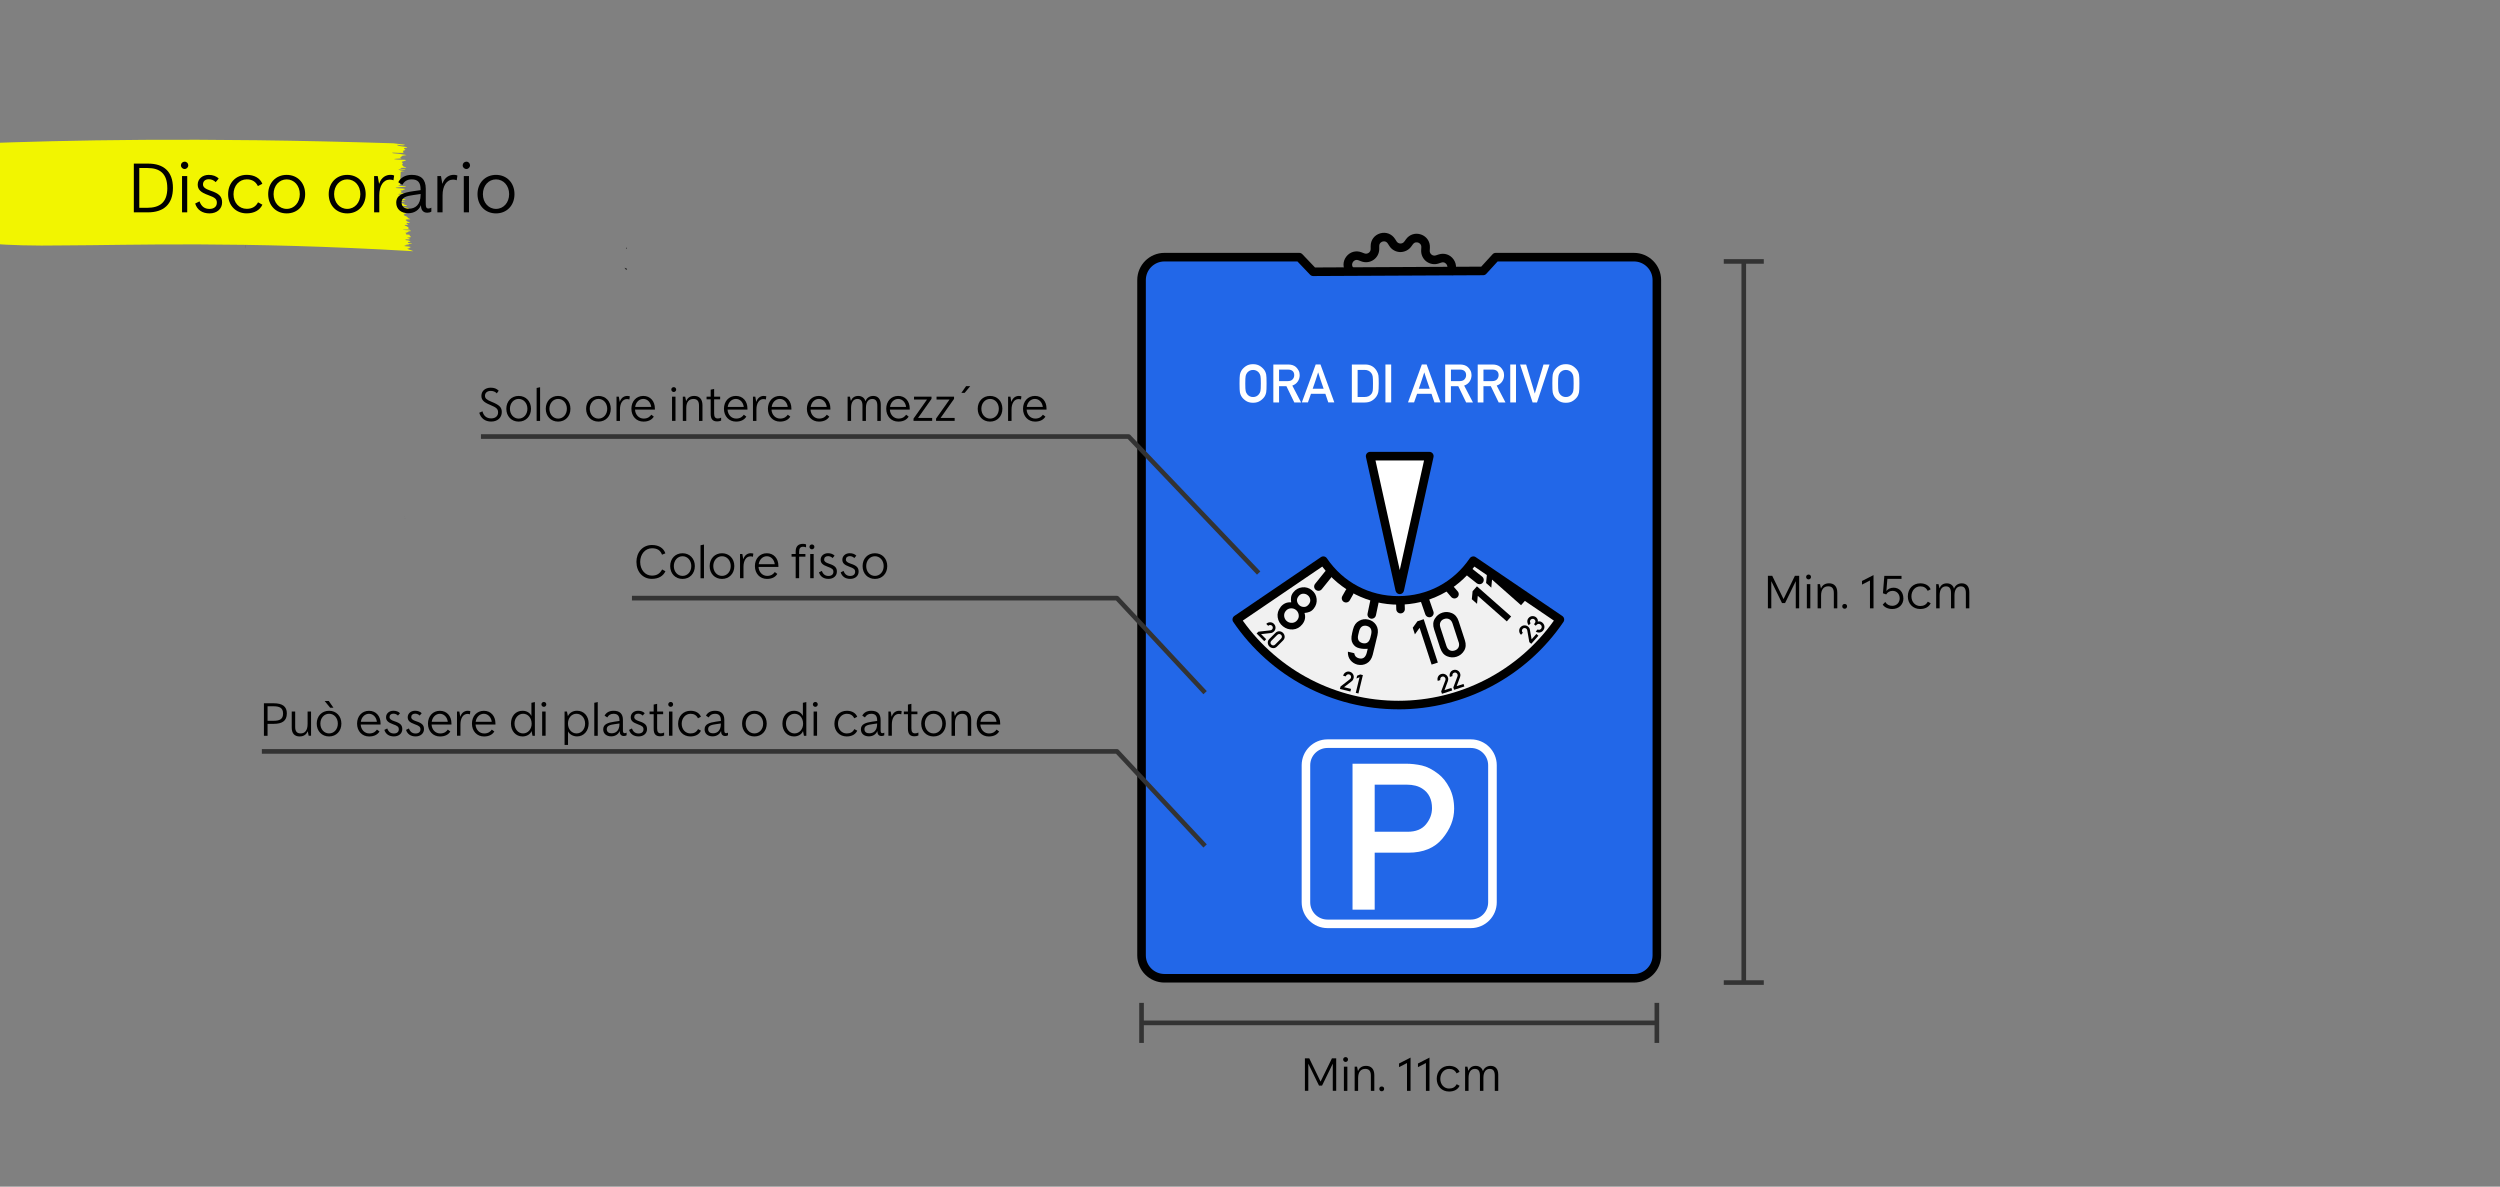 <?xml version="1.0" encoding="UTF-8"?>
<svg id="Ebene_1" data-name="Ebene 1" xmlns="http://www.w3.org/2000/svg" viewBox="0 0 810 384.48">
  <rect x="0" y="0" width="810" height="384.48" fill="#808080" stroke="none"/>
  <defs>
    <style>
      .cls-1 {
        fill: #272727;
      }

      .cls-1, .cls-2, .cls-3, .cls-4, .cls-5, .cls-6 {
        stroke-width: 0px;
      }

      .cls-2 {
        fill: #000;
      }

      .cls-7 {
        fill: none;
        stroke: #333;
        stroke-linejoin: round;
        stroke-width: 1.5px;
      }

      .cls-3 {
        fill: #f2f500;
      }

      .cls-4 {
        fill: #2267e8;
      }

      .cls-5 {
        fill: #fff;
      }

      .cls-6 {
        fill: #f1f1f1;
      }
    </style>
  </defs>
  <path class="cls-1" d="M79.49,79.26v-.29s-.01.07-.02.1.02.13.02.19Z"/>
  <path class="cls-1" d="M79.51,80.09v-.54c0-.09-.01-.19-.03-.28v1.28c.02-.14.02-.3.03-.45Z"/>
  <path class="cls-1" d="M203.17,87.34c0-.16,0-.31-.16-.34-.2-.11-.4-.19-.62-.26h0c.05.49.57.8.78.59Z"/>
  <path class="cls-1" d="M203.11,80.45c0-.54,0,0-.13,0s0-.18,0-.23,0,0-.16,0c0,.52.16.59.28.23Z"/>
  <path class="cls-1" d="M131.26,168.11s0-.04-.02-.05c-.03-.01-.06-.03-.09-.04h0c0,.07.08.11.11.08Z"/>
  <path class="cls-1" d="M131.22,167.25c0-.07,0,0-.02,0s0-.02,0-.03,0,0-.02,0c0,.07.02.08.04.03Z"/>
  <g>
    <path class="cls-1" d="M484.72,97.07s0-.04-.02-.04c-.03-.01-.05-.02-.08-.03h0c0,.06.07.1.1.08Z"/>
    <path class="cls-1" d="M484.69,96.28c0-.07,0,0-.02,0s0-.02,0-.03,0,0-.02,0c0,.07.02.08.04.03Z"/>
    <g>
      <path class="cls-4" d="M529.4,316.96h-152.12c-4.1,0-7.42-3.32-7.42-7.42V90.74c0-4.1,3.32-7.42,7.42-7.42h43.68l4.51,4.73,55.07-.27,4.08-4.46h44.78c4.1,0,7.42,3.32,7.42,7.42v218.8c0,4.1-3.32,7.42-7.42,7.42Z"/>
      <path class="cls-2" d="M529.4,318.35h-152.12c-4.86,0-8.81-3.95-8.81-8.81V90.74c0-4.86,3.95-8.81,8.81-8.81h43.68c.38,0,.74.16,1,.43l4.1,4.3,53.86-.27,3.67-4.01c.26-.29.63-.45,1.02-.45h44.78c4.86,0,8.81,3.95,8.81,8.81v218.8c0,4.86-3.95,8.81-8.81,8.81ZM377.28,84.71c-3.33,0-6.03,2.71-6.03,6.03v218.8c0,3.33,2.71,6.03,6.03,6.03h152.12c3.33,0,6.03-2.71,6.03-6.03V90.74c0-3.33-2.71-6.03-6.03-6.03h-44.17l-3.67,4.01c-.26.29-.63.45-1.02.45l-55.07.27h0c-.38,0-.74-.16-1-.43l-4.1-4.3h-43.09Z"/>
    </g>
    <path class="cls-2" d="M470.77,89.22l-2.15-1.75c.66-.81.22-1.59.07-1.81-.15-.22-.71-.91-1.71-.58l-.91.3c-1.34.44-2.81.18-3.94-.68-1.12-.86-1.74-2.22-1.67-3.63l.05-.96c.06-1.04-.75-1.41-1-1.5-.25-.09-1.11-.31-1.73.53l-.56.77c-.83,1.14-2.19,1.77-3.58,1.76-1.41-.04-2.72-.77-3.48-1.96l-.52-.81c-.57-.88-1.44-.71-1.69-.63-.25.07-1.08.4-1.08,1.45v.96c0,1.41-.7,2.74-1.86,3.53-1.17.8-2.65.97-3.97.46l-.89-.34c-.98-.38-1.58.28-1.74.49-.16.21-.64.96-.03,1.81l.56.77-2.24,1.63-.56-.77c-1.14-1.57-1.12-3.59.07-5.13,1.19-1.54,3.13-2.08,4.94-1.38l.89.34c.47.18.98.12,1.4-.16.42-.29.66-.74.66-1.25v-.96c0-1.95,1.21-3.56,3.07-4.11,1.86-.55,3.75.15,4.81,1.79l.52.81c.27.42.72.68,1.23.69.02,0,.03,0,.04,0,.49,0,.93-.22,1.22-.62l.56-.77c1.14-1.58,3.07-2.17,4.9-1.52,1.83.65,2.95,2.33,2.84,4.27l-.05.96c-.03.5.19.97.59,1.28s.91.4,1.39.24l.91-.3c1.85-.6,3.76.05,4.86,1.65s1.02,3.62-.21,5.13Z"/>
    <g>
      <path class="cls-6" d="M505.4,200.72c-25.11,36.95-79.57,36.95-104.68,0,9.35-6.35,18.7-12.71,28.05-19.06,11.66,17.15,36.93,17.15,48.59,0,9.35,6.35,18.7,12.71,28.05,19.06Z"/>
      <path class="cls-2" d="M453.06,229.82c-21.44,0-41.44-10.59-53.49-28.32-.21-.3-.28-.68-.22-1.04.07-.36.28-.68.58-.89l28.05-19.06c.63-.43,1.5-.27,1.93.37,5.29,7.79,13.73,12.26,23.15,12.26s17.85-4.47,23.15-12.26c.21-.3.53-.51.89-.58.36-.07.74,0,1.04.22l28.05,19.06c.63.43.8,1.29.37,1.93-12.05,17.73-32.05,28.32-53.49,28.32ZM402.66,201.08c11.61,16.29,30.34,25.97,50.4,25.97s38.79-9.68,50.4-25.97l-25.76-17.51c-5.79,7.75-14.9,12.34-24.64,12.34s-18.84-4.59-24.64-12.34l-25.76,17.51Z"/>
    </g>
    <g>
      <polygon class="cls-5" points="453.52 191.11 443.93 147.8 453.52 147.8 463.11 147.8 453.52 191.11"/>
      <path class="cls-2" d="M453.52,192.5h0c-.65,0-1.21-.45-1.36-1.09l-9.59-43.32c-.09-.41,0-.84.27-1.17.26-.33.66-.52,1.08-.52h19.19c.42,0,.82.19,1.08.52.26.33.36.76.27,1.17l-9.59,43.32c-.14.64-.7,1.09-1.36,1.09ZM445.66,149.19l7.86,35.51,7.87-35.51h-15.73Z"/>
    </g>
    <path class="cls-2" d="M414.91,196.67c.9-1.12,2.04-1.63,3.43-1.51-.1-.58-.11-1.14-.03-1.68.08-.54.32-1.07.73-1.57.74-.93,1.69-1.47,2.84-1.61,1.15-.14,2.2.16,3.13.9.94.74,1.46,1.69,1.58,2.85.12,1.16-.19,2.2-.93,3.13-.4.51-.86.86-1.37,1.06-.51.2-1.06.32-1.63.36.42,1.33.18,2.56-.71,3.67-.82,1.02-1.82,1.58-3.03,1.67-1.2.09-2.28-.25-3.24-1.01-.96-.76-1.53-1.74-1.71-2.93-.18-1.19.14-2.3.95-3.32ZM416.57,197.97c-.42.53-.58,1.11-.49,1.75.1.64.39,1.16.89,1.56.49.39,1.06.56,1.72.52.65-.05,1.19-.33,1.61-.86.42-.53.58-1.12.48-1.76-.1-.65-.4-1.17-.89-1.56-.5-.39-1.07-.57-1.72-.51-.65.05-1.18.34-1.6.87ZM420.72,193.19c-.43.54-.59,1.09-.47,1.64s.39.99.81,1.33c.42.34.92.5,1.48.49.56,0,1.06-.28,1.49-.83.43-.54.58-1.08.47-1.64s-.38-1-.81-1.33c-.42-.34-.92-.5-1.48-.49-.56.01-1.06.29-1.49.82Z"/>
    <path class="cls-2" d="M438.06,205.24l.32-1.33c.33-1.32.98-2.23,1.98-2.76.93-.53,1.92-.66,2.97-.41,1.08.26,1.92.84,2.51,1.73.6.92.75,2.03.45,3.36l-1.53,6.33c-.34,1.31-.98,2.24-1.93,2.77-.91.52-1.92.65-3.03.41-.94-.25-1.69-.74-2.26-1.45-.6-.74-.87-1.66-.82-2.74l2.06.5c.12.88.63,1.43,1.53,1.65,1.27.3,2.1-.28,2.5-1.73l.33-1.36c-1.03.08-1.96.02-2.77-.2-.91-.2-1.6-.71-2.08-1.52-.49-.79-.56-1.88-.21-3.26ZM440.35,204.52l-.29,1.18c-.34,1.45.14,2.34,1.42,2.68,1.28.29,2.11-.29,2.5-1.73l.29-1.18c.3-1.45-.18-2.34-1.43-2.68-1.29-.28-2.12.3-2.49,1.73Z"/>
    <g>
      <path class="cls-2" d="M407.15,205.24l.58-.58,3.81-.42c.15-.02.27-.05.36-.1.09-.05.17-.11.23-.17.15-.15.24-.34.26-.58s-.06-.45-.24-.63c-.17-.17-.37-.26-.6-.26-.23,0-.45.08-.66.26l-.62-.62c.35-.35.77-.52,1.25-.52.48,0,.88.16,1.21.49.36.36.54.78.54,1.26s-.18.9-.52,1.24c-.29.29-.63.46-1.02.5l-3.14.35,1.65,1.65-.62.62-2.46-2.47Z"/>
      <path class="cls-2" d="M411.31,206.99l1.91-1.91c.4-.4.83-.58,1.3-.55.47.03.86.21,1.18.53.32.32.49.71.53,1.18.03.47-.15.9-.55,1.3l-1.91,1.91c-.4.4-.83.58-1.3.54s-.86-.21-1.18-.53c-.32-.32-.5-.71-.53-1.18-.03-.47.15-.9.55-1.29ZM413.18,208.8l1.84-1.84c.21-.21.31-.43.32-.65s-.08-.43-.27-.62c-.18-.18-.39-.27-.62-.27-.23,0-.45.11-.65.32l-1.84,1.84c-.21.21-.32.43-.32.65,0,.23.08.43.27.62.18.18.39.27.62.27.23,0,.45-.11.66-.32Z"/>
    </g>
    <g>
      <path class="cls-2" d="M434.14,223.23l.19-.8,3.03-2.35c.12-.09.2-.18.25-.27.05-.09.09-.18.11-.27.05-.21.02-.42-.08-.63-.1-.21-.28-.35-.53-.41-.23-.06-.45-.03-.65.09-.2.11-.34.3-.43.56l-.85-.21c.12-.48.38-.85.79-1.1.41-.25.83-.32,1.28-.22.5.12.87.39,1.12.8.25.41.32.86.2,1.33-.1.4-.3.72-.61.96l-2.49,1.94,2.27.55-.21.85-3.39-.82Z"/>
      <path class="cls-2" d="M439.27,224.48l1.22-5.06-1,.42.22-.91,1-.41.86.21-1.44,5.96-.86-.21Z"/>
    </g>
    <g>
      <path class="cls-2" d="M467.2,224.8l-.26-.78,1.35-3.59c.05-.14.08-.26.07-.36s-.02-.2-.05-.28c-.07-.2-.2-.37-.4-.49-.2-.13-.42-.15-.67-.07-.23.07-.39.21-.51.41-.11.2-.13.44-.07.7l-.83.27c-.15-.47-.12-.92.09-1.35.21-.43.54-.71.98-.86.48-.16.94-.13,1.37.09.43.22.72.56.87,1.02.13.39.12.77-.01,1.13l-1.11,2.96,2.22-.72.27.83-3.32,1.08Z"/>
      <path class="cls-2" d="M471.13,223.52l-.26-.78,1.35-3.59c.05-.14.07-.26.07-.36,0-.1-.02-.2-.05-.28-.07-.2-.2-.37-.4-.5-.2-.13-.42-.15-.67-.07-.23.07-.39.21-.51.41-.11.2-.13.44-.07.7l-.83.27c-.15-.47-.12-.92.1-1.35.21-.43.54-.71.98-.86.49-.16.94-.13,1.37.09.43.22.72.56.87,1.02.13.39.12.77-.01,1.13l-1.11,2.96,2.22-.72.27.83-3.32,1.08Z"/>
    </g>
    <g>
      <path class="cls-2" d="M496.12,208.59l-.62-.54-.66-3.78c-.03-.15-.07-.26-.12-.35-.05-.09-.12-.16-.18-.22-.16-.14-.36-.22-.6-.22-.24,0-.44.08-.61.28-.16.18-.23.38-.23.62,0,.23.1.45.3.64l-.58.66c-.37-.33-.57-.73-.6-1.21-.03-.48.1-.89.41-1.23.34-.38.75-.59,1.23-.62s.91.12,1.27.44c.31.27.5.6.56.98l.55,3.11,1.55-1.75.65.58-2.31,2.62Z"/>
      <path class="cls-2" d="M497.59,202.74l-.58-.51.2-.23c.19-.22.28-.45.27-.68-.01-.23-.11-.44-.3-.6-.19-.17-.4-.24-.65-.22-.25.02-.45.12-.61.3-.12.14-.19.31-.21.51-.02.21.05.41.21.61l-.58.66c-.3-.31-.46-.7-.49-1.15s.11-.85.39-1.18c.36-.41.79-.62,1.27-.63.49,0,.9.13,1.23.43.18.16.32.34.42.56.11.22.14.47.09.77.29-.08.57-.09.82-.01s.48.19.66.36c.43.38.65.81.67,1.31.02.49-.15.93-.49,1.32-.27.31-.62.5-1.04.57-.42.07-.85-.03-1.29-.31l.58-.66c.21.08.41.11.6.09.18-.02.36-.12.53-.31.16-.18.24-.4.23-.66,0-.25-.12-.48-.35-.68-.23-.2-.47-.29-.72-.26-.25.03-.46.14-.63.33l-.24.28Z"/>
    </g>
    <g>
      <path class="cls-2" d="M463.84,215.33l-3.89-11.92-1.52,2.12-.7-2.14,1.53-2.11,2.02-.66,4.58,14.05-2.02.66Z"/>
      <path class="cls-2" d="M466.65,210.04l-2.02-6.19c-.42-1.29-.34-2.42.24-3.38.58-.97,1.39-1.62,2.43-1.96,1.03-.34,2.07-.29,3.11.15,1.04.44,1.77,1.3,2.19,2.59l2.02,6.19c.42,1.29.34,2.42-.24,3.38-.58.96-1.39,1.61-2.42,1.95-1.04.34-2.08.29-3.11-.14-1.04-.44-1.76-1.3-2.18-2.59ZM472.57,207.98l-1.94-5.95c-.22-.67-.57-1.14-1.06-1.4-.49-.26-1.02-.29-1.61-.1-.6.19-1.01.54-1.25,1.03-.24.5-.24,1.08-.02,1.75l1.94,5.95c.22.68.57,1.15,1.06,1.41.48.26,1.02.29,1.62.09.59-.19,1.01-.53,1.25-1.03.24-.49.25-1.08.03-1.76Z"/>
    </g>
    <g>
      <path class="cls-2" d="M488.2,201.33l-9.4-8.29-.24,2.6-1.69-1.49.25-2.59,1.41-1.59,11.08,9.77-1.41,1.59Z"/>
      <path class="cls-2" d="M492.82,196.09l-9.4-8.3-.24,2.6-1.69-1.49.25-2.59,1.41-1.59,11.08,9.77-1.41,1.59Z"/>
    </g>
    <g>
      <line class="cls-2" x1="475.37" y1="184.75" x2="479.34" y2="187.91"/>
      <path class="cls-2" d="M479.34,189.29c-.3,0-.61-.1-.86-.3l-3.97-3.15c-.6-.48-.7-1.35-.22-1.95s1.35-.7,1.95-.22l3.97,3.15c.6.48.7,1.35.22,1.95-.27.35-.68.52-1.09.52Z"/>
    </g>
    <g>
      <line class="cls-2" x1="461.46" y1="193.82" x2="463.11" y2="198.61"/>
      <path class="cls-2" d="M463.11,200c-.58,0-1.11-.36-1.31-.93l-1.66-4.79c-.25-.72.13-1.51.86-1.77.73-.25,1.51.13,1.77.86l1.66,4.79c.25.72-.13,1.51-.86,1.77-.15.05-.3.08-.45.08Z"/>
    </g>
    <g>
      <line class="cls-2" x1="445.49" y1="194.12" x2="444.45" y2="199.09"/>
      <path class="cls-2" d="M444.45,200.47c-.09,0-.19,0-.29-.03-.75-.16-1.23-.89-1.07-1.64l1.04-4.96c.16-.75.9-1.24,1.64-1.07.75.16,1.23.89,1.07,1.64l-1.04,4.96c-.14.65-.71,1.1-1.36,1.1Z"/>
    </g>
    <g>
      <line class="cls-2" x1="430.35" y1="186.09" x2="427.17" y2="190.04"/>
      <path class="cls-2" d="M427.17,191.43c-.31,0-.61-.1-.87-.31-.6-.48-.69-1.35-.21-1.95l3.18-3.95c.48-.6,1.36-.69,1.95-.21.6.48.69,1.35.21,1.95l-3.18,3.95c-.27.34-.68.52-1.08.52Z"/>
    </g>
    <g>
      <line class="cls-2" x1="437.23" y1="191.84" x2="436.11" y2="193.82"/>
      <path class="cls-2" d="M436.11,195.21c-.23,0-.47-.06-.68-.18-.67-.38-.9-1.23-.52-1.89l1.12-1.98c.38-.67,1.23-.9,1.89-.52.67.38.9,1.23.52,1.89l-1.12,1.98c-.26.45-.73.7-1.21.7Z"/>
    </g>
    <g>
      <line class="cls-2" x1="469.76" y1="190.79" x2="471.24" y2="192.51"/>
      <path class="cls-2" d="M471.24,193.9c-.39,0-.78-.16-1.05-.48l-1.48-1.72c-.5-.58-.43-1.46.15-1.96.58-.5,1.46-.43,1.96.15l1.48,1.72c.5.58.43,1.46-.15,1.96-.26.22-.58.34-.9.34Z"/>
    </g>
    <g>
      <line class="cls-2" x1="453.7" y1="195.08" x2="453.78" y2="197.35"/>
      <path class="cls-2" d="M453.78,198.74c-.75,0-1.36-.59-1.39-1.34l-.07-2.27c-.03-.77.58-1.41,1.34-1.43.02,0,.03,0,.05,0,.75,0,1.36.59,1.39,1.34l.07,2.27c.03.77-.58,1.41-1.34,1.43-.02,0-.03,0-.05,0Z"/>
    </g>
    <path class="cls-5" d="M476.58,300.71h-46.47c-4.61,0-8.37-3.75-8.37-8.37v-44.42c0-4.61,3.75-8.37,8.37-8.37h46.47c4.61,0,8.37,3.75,8.37,8.37v44.42c0,4.61-3.75,8.37-8.37,8.37ZM430.1,242.34c-3.08,0-5.59,2.51-5.59,5.59v44.42c0,3.08,2.51,5.59,5.59,5.59h46.47c3.08,0,5.59-2.51,5.59-5.59v-44.42c0-3.08-2.51-5.59-5.59-5.59h-46.47Z"/>
    <path class="cls-5" d="M438.22,294.74v-47.3h17.17c1.84,0,3.61.2,5.31.58,1.7.39,3.47,1.3,5.31,2.73,1.43,1.1,2.64,2.62,3.64,4.56.99,1.94,1.49,4.18,1.49,6.74,0,3.38-1.26,6.59-3.78,9.64s-6.21,4.58-11.05,4.58h-10.91v18.47h-7.17ZM445.4,254.23v15.26h10.65c2.66,0,4.65-.8,5.96-2.4,1.31-1.6,1.96-3.34,1.96-5.23,0-2.86-1.03-4.96-3.08-6.3-1.32-.89-3.02-1.33-5.1-1.33h-10.39Z"/>
  </g>
  <g>
    <path class="cls-5" d="M401.61,124.25c0-1.48.04-2.43.12-2.86.08-.43.22-.82.42-1.18.29-.53.76-1.04,1.41-1.51s1.47-.71,2.43-.71,1.77.24,2.42.71,1.13.98,1.43,1.51c.2.36.33.75.41,1.18.08.43.12,1.38.12,2.86s-.04,2.43-.12,2.86c-.08.43-.22.82-.41,1.18-.3.54-.77,1.04-1.43,1.51s-1.46.7-2.42.7-1.78-.23-2.43-.7-1.13-.97-1.41-1.51c-.2-.36-.34-.75-.42-1.18-.08-.43-.12-1.38-.12-2.86ZM403.47,124.25c0,1.27.04,2.09.13,2.46.09.38.25.72.49,1.02.19.25.44.46.76.64.32.18.7.27,1.14.27s.82-.09,1.14-.27c.32-.18.57-.39.76-.64.24-.3.41-.64.49-1.02.09-.38.13-1.2.13-2.46s-.04-2.08-.13-2.46c-.09-.38-.25-.72-.49-1.04-.19-.24-.44-.44-.76-.62-.32-.18-.7-.27-1.14-.27s-.82.09-1.14.27c-.32.18-.57.39-.76.62-.24.31-.41.66-.49,1.04-.09.38-.13,1.2-.13,2.46Z"/>
    <path class="cls-5" d="M412.56,130.39v-12.29h4.81c1.05,0,1.88.27,2.5.81.34.3.63.67.87,1.12.24.45.36.95.36,1.5,0,.79-.21,1.5-.64,2.11-.42.61-1.01,1.04-1.75,1.29l2.85,5.46h-2.21l-2.54-5.25h-2.39v5.25h-1.86ZM414.42,119.75v3.73h2.82c.7,0,1.22-.19,1.57-.58s.52-.84.52-1.37c0-.62-.21-1.09-.62-1.4-.35-.25-.8-.38-1.36-.38h-2.93Z"/>
    <path class="cls-5" d="M421.8,130.38l4.49-12.3h1.54l4.49,12.3h-1.96l-.94-2.78h-4.67l-.98,2.78h-1.97ZM425.3,125.96h3.56c-.26-.76-.46-1.35-.61-1.78-.15-.43-.28-.81-.39-1.14-.11-.33-.22-.67-.33-1.01-.11-.34-.26-.81-.45-1.39-.2.61-.35,1.09-.47,1.46-.12.36-.23.71-.34,1.05-.11.34-.24.71-.38,1.13-.14.42-.34.98-.59,1.7Z"/>
    <path class="cls-5" d="M438,130.39v-12.29h4.3c1.68,0,2.93.69,3.75,2.07.3.52.49,1.01.56,1.47.07.46.1,1.33.1,2.62,0,1.38-.05,2.31-.14,2.77s-.28.91-.55,1.34c-.37.57-.87,1.06-1.51,1.45-.64.39-1.41.59-2.32.59h-4.18ZM439.87,119.86v8.77h2.24c1.02,0,1.78-.36,2.28-1.07.2-.31.33-.64.38-1,.05-.36.08-1.11.08-2.25s-.03-1.86-.09-2.29c-.06-.42-.21-.8-.46-1.14-.51-.69-1.24-1.03-2.19-1.03h-2.24Z"/>
    <path class="cls-5" d="M448.88,130.39v-12.29h1.86v12.29h-1.86Z"/>
    <path class="cls-5" d="M456.19,130.38l4.49-12.3h1.54l4.49,12.3h-1.96l-.94-2.78h-4.67l-.98,2.78h-1.97ZM459.68,125.96h3.56c-.26-.76-.46-1.35-.61-1.78-.15-.43-.28-.81-.39-1.14-.11-.33-.22-.67-.33-1.01-.11-.34-.26-.81-.45-1.39-.2.61-.35,1.09-.47,1.46-.12.36-.23.71-.34,1.05-.11.34-.24.71-.38,1.13-.14.42-.34.98-.59,1.7Z"/>
    <path class="cls-5" d="M468.24,130.39v-12.29h4.81c1.05,0,1.88.27,2.5.81.34.3.63.67.87,1.12.24.45.36.95.36,1.5,0,.79-.21,1.5-.64,2.11-.42.61-1.01,1.04-1.75,1.29l2.85,5.46h-2.21l-2.54-5.25h-2.39v5.25h-1.86ZM470.11,119.75v3.73h2.82c.7,0,1.22-.19,1.57-.58s.52-.84.52-1.37c0-.62-.21-1.09-.62-1.4-.35-.25-.8-.38-1.36-.38h-2.93Z"/>
    <path class="cls-5" d="M478.78,130.39v-12.29h4.81c1.05,0,1.88.27,2.5.81.34.3.63.67.87,1.12.24.45.36.95.36,1.5,0,.79-.21,1.5-.64,2.11-.42.61-1.01,1.04-1.75,1.29l2.85,5.46h-2.21l-2.54-5.25h-2.39v5.25h-1.86ZM480.64,119.75v3.73h2.82c.7,0,1.22-.19,1.57-.58s.52-.84.52-1.37c0-.62-.21-1.09-.62-1.4-.35-.25-.8-.38-1.36-.38h-2.93Z"/>
    <path class="cls-5" d="M489.32,130.39v-12.29h1.86v12.29h-1.86Z"/>
    <path class="cls-5" d="M496.56,130.39l-4.06-12.29h1.96l2.8,9.36h.03l2.8-9.36h1.96l-4.06,12.29h-1.45Z"/>
    <path class="cls-5" d="M502.96,124.25c0-1.48.04-2.43.12-2.86.08-.43.22-.82.42-1.18.29-.53.76-1.04,1.41-1.51s1.47-.71,2.43-.71,1.77.24,2.42.71,1.13.98,1.43,1.51c.2.36.33.75.41,1.18.08.43.12,1.38.12,2.86s-.04,2.43-.12,2.86c-.08.43-.22.82-.41,1.18-.3.54-.77,1.04-1.43,1.51s-1.46.7-2.42.7-1.78-.23-2.43-.7-1.13-.97-1.41-1.51c-.2-.36-.34-.75-.42-1.18-.08-.43-.12-1.38-.12-2.86ZM504.82,124.25c0,1.27.04,2.09.13,2.46.09.38.25.72.49,1.02.19.25.44.46.76.64.32.18.7.27,1.14.27s.82-.09,1.14-.27c.32-.18.57-.39.76-.64.24-.3.41-.64.49-1.02.09-.38.13-1.2.13-2.46s-.04-2.08-.13-2.46c-.09-.38-.25-.72-.49-1.04-.19-.24-.44-.44-.76-.62-.32-.18-.7-.27-1.14-.27s-.82.09-1.14.27c-.32.18-.57.39-.76.62-.24.31-.41.66-.49,1.04-.09.38-.13,1.2-.13,2.46Z"/>
  </g>
  <polyline class="cls-7" points="407.81 185.67 365.68 141.44 155.83 141.44"/>
  <g>
    <path class="cls-2" d="M155.28,133.73l1.04-.46c.38,1.5,1.34,2.29,2.83,2.29,1.36,0,2.23-.75,2.23-1.94,0-1.1-.5-1.58-2.54-2.42-2.1-.85-2.87-1.63-2.87-2.95,0-1.55,1.23-2.64,3.03-2.64,1.1,0,1.9.3,2.58.98l-.62.86c-.48-.53-1.15-.8-1.99-.8-1.09,0-1.84.64-1.84,1.57,0,.83.5,1.3,2.11,1.95,2.58,1.04,3.34,1.81,3.34,3.33,0,1.84-1.38,3.09-3.44,3.09-1.95,0-3.36-1.06-3.86-2.87Z"/>
    <path class="cls-2" d="M164.05,132.44c0-2.43,1.67-4.16,4-4.16s3.99,1.73,3.99,4.16-1.65,4.16-3.99,4.16-4-1.73-4-4.16ZM170.88,132.44c0-1.82-1.22-3.19-2.83-3.19s-2.83,1.36-2.83,3.19,1.22,3.19,2.83,3.19,2.83-1.36,2.83-3.19Z"/>
    <path class="cls-2" d="M173.87,125.7l1.12-.24v10.92h-1.12v-10.68Z"/>
    <path class="cls-2" d="M176.83,132.44c0-2.43,1.66-4.16,4-4.16s3.99,1.73,3.99,4.16-1.65,4.16-3.99,4.16-4-1.73-4-4.16ZM183.67,132.44c0-1.82-1.22-3.19-2.83-3.19s-2.83,1.36-2.83,3.19,1.22,3.19,2.83,3.19,2.83-1.36,2.83-3.19Z"/>
    <path class="cls-2" d="M189.9,132.44c0-2.43,1.67-4.16,4-4.16s3.99,1.73,3.99,4.16-1.65,4.16-3.99,4.16-4-1.73-4-4.16ZM196.74,132.44c0-1.82-1.22-3.19-2.83-3.19s-2.83,1.36-2.83,3.19,1.22,3.19,2.83,3.19,2.83-1.36,2.83-3.19Z"/>
    <path class="cls-2" d="M199.73,128.53h.77l.29,1.65h.03c.48-1.46,1.55-1.9,2.42-1.9.48,0,.72.1.82.14l-.14,1.02c-.18-.08-.43-.14-.78-.14-1.39,0-2.27,1.34-2.27,3.39v3.68h-1.12v-7.84Z"/>
    <path class="cls-2" d="M212.18,132.72h-6.43c.08,1.67,1.25,2.9,2.8,2.9,1.39,0,2.08-.69,2.46-1.25l.82.61c-.56.93-1.62,1.62-3.35,1.62-2.29,0-3.91-1.73-3.91-4.16s1.6-4.16,3.86-4.16,3.75,1.7,3.75,4.08v.37ZM205.79,131.84h5.2c-.18-1.5-1.22-2.59-2.56-2.59s-2.43,1.07-2.64,2.59Z"/>
    <path class="cls-2" d="M217.5,126.21c0-.43.35-.78.8-.78s.78.35.78.78-.35.8-.78.8-.8-.35-.8-.8ZM217.74,128.53h1.12v7.84h-1.12v-7.84Z"/>
    <path class="cls-2" d="M221.23,128.53h.77l.3,1.41h.03c.43-1.07,1.31-1.66,2.61-1.66,1.6,0,2.66.98,2.66,3.01v5.09h-1.12v-4.96c0-1.49-.61-2.16-1.81-2.16-1.38,0-2.32.91-2.32,2.98v4.15h-1.12v-7.84Z"/>
    <path class="cls-2" d="M233.65,135.33v.94c-.38.19-.83.27-1.28.27-1.41,0-2.11-.72-2.11-2.42v-4.74h-1.33v-.86h1.33v-2.26l1.12-.24v2.5h1.95v.86h-1.95v4.61c0,1.1.35,1.6,1.2,1.6.4,0,.77-.11,1.07-.27Z"/>
    <path class="cls-2" d="M242.16,132.72h-6.43c.08,1.67,1.25,2.9,2.8,2.9,1.39,0,2.08-.69,2.46-1.25l.82.61c-.56.93-1.62,1.62-3.34,1.62-2.29,0-3.91-1.73-3.91-4.16s1.6-4.16,3.86-4.16,3.75,1.7,3.75,4.08v.37ZM235.78,131.84h5.2c-.18-1.5-1.22-2.59-2.56-2.59s-2.43,1.07-2.64,2.59Z"/>
    <path class="cls-2" d="M243.95,128.53h.77l.29,1.65h.03c.48-1.46,1.55-1.9,2.42-1.9.48,0,.72.1.82.14l-.14,1.02c-.18-.08-.43-.14-.79-.14-1.39,0-2.27,1.34-2.27,3.39v3.68h-1.12v-7.84Z"/>
    <path class="cls-2" d="M256.4,132.72h-6.43c.08,1.67,1.25,2.9,2.8,2.9,1.39,0,2.08-.69,2.46-1.25l.82.61c-.56.93-1.62,1.62-3.34,1.62-2.29,0-3.91-1.73-3.91-4.16s1.6-4.16,3.86-4.16,3.75,1.7,3.75,4.08v.37ZM250.02,131.84h5.2c-.18-1.5-1.22-2.59-2.56-2.59s-2.43,1.07-2.64,2.59Z"/>
    <path class="cls-2" d="M269.04,132.72h-6.43c.08,1.67,1.25,2.9,2.8,2.9,1.39,0,2.08-.69,2.46-1.25l.82.61c-.56.93-1.62,1.62-3.35,1.62-2.29,0-3.91-1.73-3.91-4.16s1.6-4.16,3.86-4.16,3.75,1.7,3.75,4.08v.37ZM262.66,131.84h5.2c-.18-1.5-1.22-2.59-2.56-2.59s-2.43,1.07-2.64,2.59Z"/>
    <path class="cls-2" d="M274.61,128.53h.77l.3,1.33h.03c.38-.94,1.12-1.58,2.37-1.58s2.1.78,2.31,1.71h.03c.35-1.01,1.26-1.71,2.5-1.71,1.46,0,2.45.93,2.45,2.87v5.23h-1.12v-4.96c0-1.47-.54-2.16-1.63-2.16-1.23,0-2.06.93-2.06,2.93v4.19h-1.12v-4.96c0-1.47-.54-2.16-1.63-2.16-1.23,0-2.06.93-2.06,2.93v4.19h-1.12v-7.84Z"/>
    <path class="cls-2" d="M294.75,132.72h-6.43c.08,1.67,1.25,2.9,2.8,2.9,1.39,0,2.08-.69,2.46-1.25l.82.61c-.56.93-1.62,1.62-3.35,1.62-2.29,0-3.91-1.73-3.91-4.16s1.6-4.16,3.86-4.16,3.75,1.7,3.75,4.08v.37ZM288.37,131.84h5.2c-.18-1.5-1.22-2.59-2.56-2.59s-2.43,1.07-2.64,2.59Z"/>
    <path class="cls-2" d="M302.02,135.43v.94h-6.04v-.74l4.37-6.18h-4.21v-.93h5.67v.72l-4.37,6.18h4.58Z"/>
    <path class="cls-2" d="M309.31,135.43v.94h-6.03v-.74l4.37-6.18h-4.21v-.93h5.67v.72l-4.37,6.18h4.58Z"/>
    <path class="cls-2" d="M313.02,125.1h1.34l-1.81,2.19h-1.07l1.54-2.19Z"/>
    <path class="cls-2" d="M316.78,132.44c0-2.43,1.66-4.16,4-4.16s3.99,1.73,3.99,4.16-1.65,4.16-3.99,4.16-4-1.73-4-4.16ZM323.62,132.44c0-1.82-1.22-3.19-2.83-3.19s-2.83,1.36-2.83,3.19,1.22,3.19,2.83,3.19,2.83-1.36,2.83-3.19Z"/>
    <path class="cls-2" d="M326.61,128.53h.77l.29,1.65h.03c.48-1.46,1.55-1.9,2.42-1.9.48,0,.72.1.82.14l-.14,1.02c-.18-.08-.43-.14-.79-.14-1.39,0-2.27,1.34-2.27,3.39v3.68h-1.12v-7.84Z"/>
    <path class="cls-2" d="M339.06,132.72h-6.43c.08,1.67,1.25,2.9,2.8,2.9,1.39,0,2.08-.69,2.46-1.25l.82.61c-.56.93-1.62,1.62-3.34,1.62-2.29,0-3.91-1.73-3.91-4.16s1.6-4.16,3.86-4.16,3.75,1.7,3.75,4.08v.37ZM332.67,131.84h5.2c-.18-1.5-1.22-2.59-2.56-2.59s-2.43,1.07-2.64,2.59Z"/>
  </g>
  <g>
    <path class="cls-2" d="M206.2,182.09c0-3.22,2.08-5.51,5.03-5.51,2.34,0,3.83,1.1,4.35,2.71l-1.09.43c-.53-1.46-1.58-2.08-3.26-2.08-2.18,0-3.81,1.91-3.81,4.43s1.62,4.43,3.78,4.43c1.58,0,2.59-.61,3.33-2l1.07.59c-.72,1.52-2.19,2.46-4.4,2.46-2.93,0-4.99-2.27-4.99-5.47Z"/>
    <path class="cls-2" d="M217.14,183.41c0-2.43,1.67-4.16,4-4.16s3.99,1.73,3.99,4.16-1.65,4.16-3.99,4.16-4-1.73-4-4.16ZM223.98,183.41c0-1.83-1.22-3.19-2.83-3.19s-2.83,1.36-2.83,3.19,1.22,3.18,2.83,3.18,2.83-1.36,2.83-3.18Z"/>
    <path class="cls-2" d="M226.97,176.67l1.12-.24v10.92h-1.12v-10.68Z"/>
    <path class="cls-2" d="M229.93,183.41c0-2.43,1.67-4.16,4-4.16s3.99,1.73,3.99,4.16-1.65,4.16-3.99,4.16-4-1.73-4-4.16ZM236.76,183.41c0-1.83-1.22-3.19-2.83-3.19s-2.83,1.36-2.83,3.19,1.22,3.18,2.83,3.18,2.83-1.36,2.83-3.18Z"/>
    <path class="cls-2" d="M239.75,179.5h.77l.29,1.65h.03c.48-1.46,1.55-1.91,2.42-1.91.48,0,.72.1.82.14l-.14,1.02c-.18-.08-.43-.14-.78-.14-1.39,0-2.27,1.34-2.27,3.39v3.68h-1.12v-7.84Z"/>
    <path class="cls-2" d="M252.2,183.69h-6.43c.08,1.66,1.25,2.9,2.8,2.9,1.39,0,2.08-.69,2.46-1.25l.82.61c-.56.93-1.62,1.62-3.35,1.62-2.29,0-3.91-1.73-3.91-4.16s1.6-4.16,3.86-4.16,3.75,1.7,3.75,4.08v.37ZM245.82,182.81h5.2c-.18-1.5-1.22-2.59-2.56-2.59s-2.43,1.07-2.64,2.59Z"/>
    <path class="cls-2" d="M260.12,176.2c.45,0,.8.08,1.04.18v.96c-.29-.13-.62-.19-.94-.19-.88,0-1.3.48-1.3,1.6v.75h2.03v.86h-2.03v6.98h-1.12v-6.98h-1.33v-.86h1.33v-.86c0-1.66.9-2.43,2.32-2.43ZM263.07,177.98c-.45,0-.8-.35-.8-.8s.35-.78.8-.78.79.35.79.78-.35.8-.79.8ZM262.51,179.5h1.12v7.84h-1.12v-7.84Z"/>
    <path class="cls-2" d="M265.35,185.44l.93-.46c.4,1.1,1.1,1.63,2.16,1.63.98,0,1.58-.51,1.58-1.33s-.38-1.14-1.91-1.68c-1.62-.58-2.22-1.2-2.22-2.26,0-1.2,1.01-2.1,2.38-2.1.9,0,1.67.29,2.14.8l-.66.77c-.38-.4-.91-.62-1.47-.62-.78,0-1.26.43-1.26,1.12,0,.58.46.96,1.62,1.34,1.89.62,2.51,1.26,2.51,2.56,0,1.38-1.12,2.35-2.71,2.35s-2.69-.77-3.1-2.13Z"/>
    <path class="cls-2" d="M272.38,185.44l.93-.46c.4,1.1,1.1,1.63,2.16,1.63.98,0,1.59-.51,1.59-1.33s-.38-1.14-1.91-1.68c-1.62-.58-2.23-1.2-2.23-2.26,0-1.2,1.01-2.1,2.39-2.1.9,0,1.67.29,2.14.8l-.66.77c-.38-.4-.91-.62-1.47-.62-.78,0-1.26.43-1.26,1.12,0,.58.46.96,1.62,1.34,1.89.62,2.51,1.26,2.51,2.56,0,1.38-1.12,2.35-2.71,2.35s-2.69-.77-3.1-2.13Z"/>
    <path class="cls-2" d="M279.48,183.41c0-2.43,1.66-4.16,4-4.16s3.99,1.73,3.99,4.16-1.65,4.16-3.99,4.16-4-1.73-4-4.16ZM286.31,183.41c0-1.83-1.22-3.19-2.83-3.19s-2.83,1.36-2.83,3.19,1.22,3.18,2.83,3.18,2.83-1.36,2.83-3.18Z"/>
  </g>
  <polyline class="cls-7" points="390.45 274.09 361.9 243.45 84.84 243.45"/>
  <polyline class="cls-7" points="390.45 224.43 361.9 193.8 204.75 193.8"/>
  <g>
    <path class="cls-2" d="M92.93,231.17c0,2.43-1.54,3.36-4.29,3.36h-1.95v3.86h-1.18v-10.53h3.14c2.82,0,4.29.99,4.29,3.31ZM91.71,231.17c0-1.81-1.12-2.34-3.15-2.34h-1.87v4.71h1.89c2.06,0,3.14-.53,3.14-2.37Z"/>
    <path class="cls-2" d="M94.52,235.74v-5.2h1.12v5.01c0,1.42.58,2.08,1.76,2.08,1.38,0,2.26-.94,2.26-3.09v-4h1.12v7.84h-.77l-.3-1.44h-.03c-.3.79-1.04,1.67-2.58,1.67-1.68,0-2.58-.98-2.58-2.87Z"/>
    <path class="cls-2" d="M102.62,234.45c0-2.43,1.66-4.16,4-4.16s3.99,1.73,3.99,4.16-1.65,4.16-3.99,4.16-4-1.73-4-4.16ZM109.46,234.45c0-1.83-1.22-3.19-2.83-3.19s-2.83,1.36-2.83,3.19,1.22,3.18,2.83,3.18,2.83-1.36,2.83-3.18ZM105.18,227.12h1.34l1.52,2.19h-1.07l-1.79-2.19Z"/>
    <path class="cls-2" d="M123.3,234.74h-6.43c.08,1.67,1.25,2.9,2.8,2.9,1.39,0,2.08-.69,2.46-1.25l.82.61c-.56.93-1.62,1.62-3.35,1.62-2.29,0-3.91-1.73-3.91-4.16s1.6-4.16,3.86-4.16,3.75,1.7,3.75,4.08v.37ZM116.91,233.86h5.2c-.18-1.5-1.22-2.59-2.56-2.59s-2.43,1.07-2.64,2.59Z"/>
    <path class="cls-2" d="M124.54,236.48l.93-.46c.4,1.1,1.1,1.63,2.16,1.63.98,0,1.58-.51,1.58-1.33s-.38-1.14-1.91-1.68c-1.62-.58-2.22-1.2-2.22-2.26,0-1.2,1.01-2.1,2.38-2.1.9,0,1.67.29,2.14.8l-.66.77c-.38-.4-.91-.62-1.47-.62-.78,0-1.26.43-1.26,1.12,0,.58.46.96,1.62,1.34,1.89.62,2.51,1.26,2.51,2.56,0,1.38-1.12,2.35-2.71,2.35s-2.69-.77-3.1-2.13Z"/>
    <path class="cls-2" d="M131.56,236.48l.93-.46c.4,1.1,1.11,1.63,2.16,1.63.98,0,1.58-.51,1.58-1.33s-.38-1.14-1.9-1.68c-1.62-.58-2.23-1.2-2.23-2.26,0-1.2,1.01-2.1,2.39-2.1.9,0,1.66.29,2.14.8l-.66.77c-.38-.4-.91-.62-1.47-.62-.79,0-1.26.43-1.26,1.12,0,.58.46.96,1.62,1.34,1.89.62,2.51,1.26,2.51,2.56,0,1.38-1.12,2.35-2.71,2.35s-2.69-.77-3.11-2.13Z"/>
    <path class="cls-2" d="M146.27,234.74h-6.44c.08,1.67,1.25,2.9,2.8,2.9,1.39,0,2.08-.69,2.46-1.25l.82.61c-.56.93-1.62,1.62-3.34,1.62-2.29,0-3.91-1.73-3.91-4.16s1.6-4.16,3.86-4.16,3.75,1.7,3.75,4.08v.37ZM139.88,233.86h5.2c-.18-1.5-1.22-2.59-2.56-2.59s-2.43,1.07-2.64,2.59Z"/>
    <path class="cls-2" d="M148.06,230.54h.77l.29,1.65h.03c.48-1.46,1.55-1.9,2.42-1.9.48,0,.72.1.82.14l-.14,1.02c-.18-.08-.43-.14-.79-.14-1.39,0-2.27,1.34-2.27,3.39v3.68h-1.12v-7.84Z"/>
    <path class="cls-2" d="M160.51,234.74h-6.43c.08,1.67,1.25,2.9,2.8,2.9,1.39,0,2.08-.69,2.46-1.25l.82.61c-.56.93-1.62,1.62-3.34,1.62-2.29,0-3.91-1.73-3.91-4.16s1.6-4.16,3.86-4.16,3.75,1.7,3.75,4.08v.37ZM154.12,233.86h5.2c-.18-1.5-1.22-2.59-2.56-2.59s-2.43,1.07-2.64,2.59Z"/>
    <path class="cls-2" d="M165.55,234.48c0-2.5,1.55-4.19,3.75-4.19,1.41,0,2.42.7,2.85,1.65h.03v-4.23l1.12-.24v10.92h-.77l-.3-1.49h-.03c-.43,1.09-1.63,1.71-2.9,1.71-2.19,0-3.75-1.75-3.75-4.13ZM172.25,234.45c0-1.83-1.18-3.19-2.75-3.19s-2.8,1.36-2.8,3.17,1.19,3.2,2.77,3.2,2.79-1.36,2.79-3.18Z"/>
    <path class="cls-2" d="M175.42,228.22c0-.43.35-.79.8-.79s.78.35.78.79-.35.8-.78.8-.8-.35-.8-.8ZM175.66,230.54h1.12v7.84h-1.12v-7.84Z"/>
    <path class="cls-2" d="M182.92,230.54h.77l.3,1.47h.03c.48-1.07,1.6-1.73,2.95-1.73,2.19,0,3.75,1.7,3.75,4.11s-1.55,4.21-3.75,4.21c-1.26,0-2.45-.66-2.9-1.58h-.03v4.34h-1.12v-10.82ZM189.57,234.43c0-1.81-1.2-3.17-2.8-3.17s-2.75,1.36-2.75,3.19,1.2,3.18,2.79,3.18,2.77-1.38,2.77-3.2Z"/>
    <path class="cls-2" d="M192.55,227.71l1.12-.24v10.92h-1.12v-10.68Z"/>
    <path class="cls-2" d="M203.02,237.38v.85c-.22.16-.56.24-.9.24-.93,0-1.34-.66-1.34-1.54v-.05h-.03c-.38.96-1.34,1.7-2.72,1.7-1.57,0-2.59-.9-2.59-2.27,0-1.68,1.5-2.18,3.7-2.5l1.57-.22v-.16c0-1.46-.56-2.16-1.91-2.16-1.02,0-1.6.43-2.05,1.18l-.86-.58c.48-.93,1.42-1.58,2.91-1.58,2,0,3.03.96,3.03,2.99v3.36c0,.69.19.91.58.91.26,0,.48-.1.62-.18ZM200.7,234.59v-.18l-1.55.22c-1.49.21-2.56.48-2.56,1.6,0,.91.64,1.36,1.55,1.36,1.39,0,2.56-.85,2.56-3.01Z"/>
    <path class="cls-2" d="M203.82,236.48l.93-.46c.4,1.1,1.11,1.63,2.16,1.63.98,0,1.58-.51,1.58-1.33s-.38-1.14-1.9-1.68c-1.62-.58-2.23-1.2-2.23-2.26,0-1.2,1.01-2.1,2.39-2.1.9,0,1.66.29,2.14.8l-.66.77c-.38-.4-.91-.62-1.47-.62-.79,0-1.26.43-1.26,1.12,0,.58.46.96,1.62,1.34,1.89.62,2.51,1.26,2.51,2.56,0,1.38-1.12,2.35-2.71,2.35s-2.69-.77-3.11-2.13Z"/>
    <path class="cls-2" d="M215.18,237.35v.94c-.38.19-.83.27-1.28.27-1.41,0-2.11-.72-2.11-2.42v-4.74h-1.33v-.86h1.33v-2.26l1.12-.24v2.5h1.95v.86h-1.95v4.61c0,1.1.35,1.6,1.2,1.6.4,0,.77-.11,1.07-.27Z"/>
    <path class="cls-2" d="M216.51,228.22c0-.43.35-.79.8-.79s.78.35.78.79-.35.8-.78.8-.8-.35-.8-.8ZM216.75,230.54h1.12v7.84h-1.12v-7.84Z"/>
    <path class="cls-2" d="M219.71,234.48c0-2.45,1.67-4.19,4.03-4.19,1.63,0,2.87.72,3.36,1.94l-.96.5c-.48-.98-1.26-1.46-2.4-1.46-1.63,0-2.87,1.38-2.87,3.22s1.22,3.15,2.85,3.15c1.15,0,1.97-.46,2.45-1.41l.94.51c-.56,1.2-1.78,1.87-3.41,1.87-2.34,0-4-1.71-4-4.13Z"/>
    <path class="cls-2" d="M235.87,237.38v.85c-.22.16-.56.24-.9.24-.93,0-1.34-.66-1.34-1.54v-.05h-.03c-.38.96-1.34,1.7-2.72,1.7-1.57,0-2.59-.9-2.59-2.27,0-1.68,1.51-2.18,3.7-2.5l1.57-.22v-.16c0-1.46-.56-2.16-1.91-2.16-1.02,0-1.6.43-2.05,1.18l-.86-.58c.48-.93,1.42-1.58,2.91-1.58,2,0,3.03.96,3.03,2.99v3.36c0,.69.19.91.58.91.26,0,.48-.1.62-.18ZM233.55,234.59v-.18l-1.55.22c-1.49.21-2.56.48-2.56,1.6,0,.91.64,1.36,1.55,1.36,1.39,0,2.56-.85,2.56-3.01Z"/>
    <path class="cls-2" d="M240.43,234.45c0-2.43,1.66-4.16,4-4.16s3.99,1.73,3.99,4.16-1.65,4.16-3.99,4.16-4-1.73-4-4.16ZM247.26,234.45c0-1.83-1.22-3.19-2.83-3.19s-2.83,1.36-2.83,3.19,1.22,3.18,2.83,3.18,2.83-1.36,2.83-3.18Z"/>
    <path class="cls-2" d="M253.5,234.48c0-2.5,1.55-4.19,3.75-4.19,1.41,0,2.42.7,2.85,1.65h.03v-4.23l1.12-.24v10.92h-.77l-.3-1.49h-.03c-.43,1.09-1.63,1.71-2.9,1.71-2.19,0-3.75-1.75-3.75-4.13ZM260.2,234.45c0-1.83-1.18-3.19-2.75-3.19s-2.8,1.36-2.8,3.17,1.18,3.2,2.77,3.2,2.79-1.36,2.79-3.18Z"/>
    <path class="cls-2" d="M263.37,228.22c0-.43.35-.79.8-.79s.78.35.78.79-.35.8-.78.8-.8-.35-.8-.8ZM263.61,230.54h1.12v7.84h-1.12v-7.84Z"/>
    <path class="cls-2" d="M270.35,234.48c0-2.45,1.66-4.19,4.03-4.19,1.63,0,2.87.72,3.36,1.94l-.96.5c-.48-.98-1.26-1.46-2.4-1.46-1.63,0-2.87,1.38-2.87,3.22s1.22,3.15,2.85,3.15c1.15,0,1.97-.46,2.45-1.41l.94.51c-.56,1.2-1.78,1.87-3.41,1.87-2.34,0-4-1.71-4-4.13Z"/>
    <path class="cls-2" d="M286.51,237.38v.85c-.22.16-.56.24-.9.24-.93,0-1.34-.66-1.34-1.54v-.05h-.03c-.38.96-1.34,1.7-2.72,1.7-1.57,0-2.59-.9-2.59-2.27,0-1.68,1.51-2.18,3.7-2.5l1.57-.22v-.16c0-1.46-.56-2.16-1.91-2.16-1.02,0-1.6.43-2.05,1.18l-.86-.58c.48-.93,1.42-1.58,2.91-1.58,2,0,3.03.96,3.03,2.99v3.36c0,.69.19.91.58.91.26,0,.48-.1.62-.18ZM284.19,234.59v-.18l-1.55.22c-1.49.21-2.56.48-2.56,1.6,0,.91.64,1.36,1.55,1.36,1.39,0,2.56-.85,2.56-3.01Z"/>
    <path class="cls-2" d="M287.82,230.54h.77l.29,1.65h.03c.48-1.46,1.55-1.9,2.42-1.9.48,0,.72.1.82.14l-.14,1.02c-.18-.08-.43-.14-.78-.14-1.39,0-2.27,1.34-2.27,3.39v3.68h-1.12v-7.84Z"/>
    <path class="cls-2" d="M297.56,237.35v.94c-.38.19-.83.27-1.28.27-1.41,0-2.11-.72-2.11-2.42v-4.74h-1.33v-.86h1.33v-2.26l1.12-.24v2.5h1.95v.86h-1.95v4.61c0,1.1.35,1.6,1.2,1.6.4,0,.77-.11,1.07-.27Z"/>
    <path class="cls-2" d="M298.47,234.45c0-2.43,1.66-4.16,4-4.16s3.99,1.73,3.99,4.16-1.65,4.16-3.99,4.16-4-1.73-4-4.16ZM305.31,234.45c0-1.83-1.22-3.19-2.83-3.19s-2.83,1.36-2.83,3.19,1.22,3.18,2.83,3.18,2.83-1.36,2.83-3.18Z"/>
    <path class="cls-2" d="M308.3,230.54h.77l.3,1.41h.03c.43-1.07,1.31-1.66,2.61-1.66,1.6,0,2.66.98,2.66,3.01v5.09h-1.12v-4.96c0-1.49-.61-2.16-1.81-2.16-1.38,0-2.32.91-2.32,2.98v4.15h-1.12v-7.84Z"/>
    <path class="cls-2" d="M324.06,234.74h-6.43c.08,1.67,1.25,2.9,2.8,2.9,1.39,0,2.08-.69,2.46-1.25l.82.61c-.56.93-1.62,1.62-3.35,1.62-2.29,0-3.91-1.73-3.91-4.16s1.6-4.16,3.86-4.16,3.75,1.7,3.75,4.08v.37ZM317.67,233.86h5.2c-.18-1.5-1.22-2.59-2.56-2.59s-2.43,1.07-2.64,2.59Z"/>
  </g>
  <g>
    <path class="cls-2" d="M422.78,342.9h1.42l3.65,7.51h.03l3.67-7.51h1.38v10.53h-1.11v-8.74h-.03l-3.44,7.04h-.99l-3.44-7.04h-.03v8.74h-1.1v-10.53Z"/>
    <path class="cls-2" d="M435.18,343.27c0-.43.35-.78.8-.78s.78.35.78.78-.35.8-.78.8-.8-.35-.8-.8ZM435.42,345.59h1.12v7.84h-1.12v-7.84Z"/>
    <path class="cls-2" d="M438.91,345.59h.77l.3,1.41h.03c.43-1.07,1.31-1.66,2.61-1.66,1.6,0,2.66.98,2.66,3.01v5.09h-1.12v-4.96c0-1.49-.61-2.16-1.81-2.16-1.38,0-2.32.91-2.32,2.98v4.15h-1.12v-7.84Z"/>
    <path class="cls-2" d="M446.89,352.79c0-.45.3-.77.79-.77s.78.32.78.77-.32.78-.78.78-.79-.32-.79-.78Z"/>
    <path class="cls-2" d="M457.02,342.66v10.77h-1.15v-9.01l-2.58,1.33v-1.18l3.73-1.91Z"/>
    <path class="cls-2" d="M463.15,342.66v10.77h-1.15v-9.01l-2.58,1.33v-1.18l3.73-1.91Z"/>
    <path class="cls-2" d="M465.5,349.53c0-2.45,1.67-4.19,4.03-4.19,1.63,0,2.87.72,3.36,1.94l-.96.5c-.48-.98-1.27-1.46-2.4-1.46-1.63,0-2.87,1.38-2.87,3.22s1.22,3.15,2.85,3.15c1.15,0,1.97-.46,2.45-1.41l.95.51c-.56,1.2-1.78,1.87-3.41,1.87-2.34,0-4-1.71-4-4.13Z"/>
    <path class="cls-2" d="M474.67,345.59h.77l.3,1.33h.03c.38-.94,1.12-1.58,2.37-1.58s2.1.78,2.31,1.71h.03c.35-1.01,1.26-1.71,2.5-1.71,1.46,0,2.45.93,2.45,2.87v5.23h-1.12v-4.96c0-1.47-.54-2.16-1.63-2.16-1.23,0-2.06.93-2.06,2.93v4.19h-1.12v-4.96c0-1.47-.54-2.16-1.63-2.16-1.23,0-2.06.93-2.06,2.93v4.19h-1.12v-7.84Z"/>
  </g>
  <g>
    <path class="cls-2" d="M572.78,186.56h1.42l3.65,7.51h.03l3.67-7.51h1.38v10.53h-1.1v-8.74h-.03l-3.44,7.04h-.99l-3.44-7.04h-.03v8.74h-1.1v-10.53Z"/>
    <path class="cls-2" d="M585.18,186.93c0-.43.35-.78.8-.78s.79.35.79.78-.35.8-.79.8-.8-.35-.8-.8ZM585.42,189.25h1.12v7.84h-1.12v-7.84Z"/>
    <path class="cls-2" d="M588.91,189.25h.77l.3,1.41h.03c.43-1.07,1.31-1.67,2.61-1.67,1.6,0,2.66.98,2.66,3.01v5.09h-1.12v-4.96c0-1.49-.61-2.16-1.81-2.16-1.38,0-2.32.91-2.32,2.98v4.14h-1.12v-7.84Z"/>
    <path class="cls-2" d="M596.89,196.45c0-.45.3-.77.78-.77s.78.32.78.77-.32.78-.78.78-.78-.32-.78-.78Z"/>
    <path class="cls-2" d="M607.02,186.32v10.77h-1.15v-9.01l-2.58,1.33v-1.18l3.73-1.9Z"/>
    <path class="cls-2" d="M616.71,193.86c0,2.03-1.49,3.46-3.6,3.46-1.38,0-2.53-.54-3.11-1.42l.83-.86c.43.79,1.25,1.25,2.27,1.25,1.38,0,2.4-1.04,2.4-2.43s-.98-2.42-2.27-2.42c-.91,0-1.65.4-2.1,1.15l-1.06-.37.45-5.65h5.57v.99h-4.58l-.32,3.89h.03c.42-.62,1.34-1.04,2.3-1.04,1.86,0,3.17,1.42,3.17,3.46Z"/>
    <path class="cls-2" d="M618.14,193.19c0-2.45,1.67-4.19,4.03-4.19,1.63,0,2.87.72,3.36,1.94l-.96.5c-.48-.98-1.26-1.46-2.4-1.46-1.63,0-2.87,1.38-2.87,3.22s1.22,3.15,2.85,3.15c1.15,0,1.97-.46,2.45-1.41l.94.51c-.56,1.2-1.78,1.87-3.41,1.87-2.34,0-4-1.71-4-4.13Z"/>
    <path class="cls-2" d="M627.31,189.25h.77l.3,1.33h.03c.38-.95,1.12-1.58,2.37-1.58s2.1.78,2.3,1.71h.03c.35-1.01,1.27-1.71,2.5-1.71,1.46,0,2.45.93,2.45,2.87v5.23h-1.12v-4.96c0-1.47-.54-2.16-1.63-2.16-1.23,0-2.06.93-2.06,2.93v4.19h-1.12v-4.96c0-1.47-.54-2.16-1.63-2.16-1.23,0-2.06.93-2.06,2.93v4.19h-1.12v-7.84Z"/>
  </g>
  <g>
    <g>
      <line class="cls-7" x1="369.86" y1="324.93" x2="369.86" y2="337.9"/>
      <polyline class="cls-7" points="536.82 324.93 536.82 331.41 536.82 337.9"/>
    </g>
    <line class="cls-7" x1="369.86" y1="331.41" x2="536.82" y2="331.41"/>
  </g>
  <g>
    <g>
      <line class="cls-7" x1="558.5" y1="318.35" x2="571.47" y2="318.35"/>
      <polyline class="cls-7" points="558.5 84.71 564.98 84.71 571.47 84.71"/>
    </g>
    <line class="cls-7" x1="564.98" y1="318.35" x2="564.98" y2="84.71"/>
  </g>
  <g id="autoMarker">
    <path class="cls-3" d="M-9.52,78.15c-.06-.19,0-.39.19-.56.02-.03.08-.01.1-.05.04-.06.06-.13.06-.19-.03-.11-.08-.21-.16-.32-.16-.23-.21-.48-.14-.72.05-.15.03-.3-.04-.44-.07-.16-.19-.32-.36-.46-.1-.08-.18-.16-.25-.25-.02-.05-.03-.11-.02-.17.1-.08.21-.16.34-.23.07-.03.17,0,.21-.05.09-.1-.08-.21-.07-.33,0-.02,0-.05,0-.07,0-.18-.07-.36-.18-.53-.06-.07-.07-.23.03-.26.1-.03.08-.15,0-.28-.06-.09-.11-.19-.17-.29-.09-.11-.13-.22-.15-.34.02-.03.07,0,.09,0,.02,0,.06-.02.07-.08.02-.05.05-.23.12-.24.12-.02.1-.41.2-.51.14-.23.16-.46.07-.68-.08-.37-.08-.37.05-.61.02-.03.03-.07.04-.1.03-.14.1-.17.2-.16.05,0,.09,0,.14,0,.12-.02.14-.11.03-.23-.13-.12-.27-.24-.43-.35-.1-.07-.19-.16-.24-.24-.05-.11-.07-.23-.06-.35,0-.03.06-.05.12-.05,0,0,.01,0,.01,0,.06.01.14.12.17-.03.02-.09-.02-.17-.12-.24-.01-.02-.03-.03-.04-.05-.15-.2-.15-.3,0-.39.15-.14.2-.29.14-.44,0-.14-.03-.28-.08-.4-.07-.16-.02-.17.06-.17.07-.01.11-.04.12-.08-.01-.08-.05-.16-.09-.24-.05-.08-.11-.14-.16-.22-.01-.04-.02-.08-.01-.13.03.01.05.03.08.04.08.04.17.09.25.1.08,0,.13-.08.13-.11,0-.1-.05-.19-.12-.28-.22-.11-.27-.38-.32-.59-.05-.26-.16-.4-.31-.46-.15-.06-.1-.13-.04-.19.12-.17.14-.34.06-.51-.04-.1-.07-.26.05-.29.12-.03.13-.21.06-.36-.12-.23-.01-.18.07-.19.08,0,.14-.04.15-.07.01-.17-.05-.33-.19-.48-.11-.05-.21-.11-.3-.17-.04-.06-.07-.13-.08-.19.04,0,.07-.03.1,0,.2.13.29-.1.43-.15.02-.05.03-.1.01-.15-.03-.08-.07-.15-.12-.22-.08-.13-.19-.22-.03-.34.09-.12.06-.24-.08-.33-.08-.06-.15-.13-.21-.19-.04-.06-.07-.13-.09-.19.04-.03.08-.06.13-.08.05-.01.11,0,.16-.01.07-.03.11-.07.11-.11,0-.08-.02-.17-.06-.24-.24-.15-.23-.43-.2-.64.03-.13,0-.25-.11-.36-.03-.05-.05-.11-.06-.16.04,0,.08,0,.12,0,.03,0,.06.05.09.05.03,0,.04-.05.03-.05-.1-.15-.09-.4-.29-.46-.2-.14-.29-.3-.27-.48-.02-.2.08-.28.19-.29.19-.03.21-.18.19-.43-.02-.25.01-.3.19-.31.18-.02.22-.09.08-.34-.04-.05-.08-.11-.14-.16-.09-.07-.11-.16-.06-.25.07-.16.02-.32-.12-.45-.05-.05-.1-.11-.15-.17-.05-.06-.06-.11-.09-.16-.04-.07-.03-.14,0-.21.06-.05.11-.1.17-.16.04-.06.05-.12.03-.17,0-.04,0-.08-.01-.12-.06-.12-.08-.25-.07-.39,0-.11.02-.22.06-.32.02-.05,0-.09-.05-.12-.02-.01-.03-.03-.05-.04.05-.08.03-.23.12-.26.02,0,.04-.02.04-.03.06-.07.07-.13.04-.2-.03-.1-.07-.21-.1-.31.02-.07.03-.14.02-.21.02-.05,0-.09-.01-.14,0-.02-.01-.04-.03-.06,0-.09-.03-.18-.05-.24-.03-.1-.05-.2-.06-.3-.02-.21.45-.54.34-.68-.05-.07-.11-.12-.15-.2-.12-.19-.12-.19.01-.31.06-.05.08-.11.08-.16-.01-.08-.04-.15-.11-.22-.15-.14-.3-.27-.45-.4-.09-.08.33-.39.34-.54.02-.22-.01-.43-.11-.63-.17-.15-.1-.13-.26-.29,0,0,.43-.5.37-.64.03-.04.08-.09.12-.13.03-.03.06-.06.06-.08.08-.12,0-.23-.2-.29,0,0-.72-.52,0-.7.05-.05.1-.1.15-.16.03-.07.06-.13.09-.2.06-.16.17-.32.33-.47.03-.02.06-.03.08-.05.08-.03.17-.05.27-.06.06-.01.12-.03.16-.05.1-.04.21-.07.33-.1.15-.04.32-.06.48-.05.04,0,.09,0,.13,0,0,0,.42,0,.98,0,28.58-1.07,70.72-2.1,134.83-.08,1.2.13,3.15.38,3.56.43.42.05.08.18-.38.24-.31.04-1.74-.19-1.83-.18-.09.01-.14.03-.13.05.21.38,2.07.49,2.78.62.72.13.63.27.19.28-.67.03-.88.23-.64.42.05.04.18.06.23.1.05.04.17.16.14.19-.08.07-.21.11-.37.14-.36.05-.49.25-.32.47.14.13.1.27-.09.32-.21.09-2.31-.03-2.65-.04-.26-.02-.51-.02-.74,0-.06,0-.14.09-.11.11.25.14,2.45.21,2.73.35.15.07,2.72.3,1.54.39-.26.02-1.13.15-1.13.24,0,.02-.02.03-.03.04-.08.13-.11.26-.42.3-.11.02-.14.08-.07.15.03.03.08.06.14.07.34.13.2.18,0,.22-.4.09-1.63.06-2.02.16-.04.01-.04.05-.06.07.07.02.17.06.19.05.21-.05.44.06.7.07.57.02,2,.11,2.2.08.37-.07.89.14.47.32-.14.06-.23-.03-.38.1-.13.05-.27.09-.43.12-.26.06-.49.14-.25.3.36.24.28.41.15.58-.18.24-.18.24.11.51.04.04.08.07.1.11.05.11.24.22.46.26.11.03.21.06.31.09.28.1.32.18.08.19-.31.02-.64.02-.96.01-.2-.01-.39,0-.55.03-.12.04-.29.15-.16.23.21.14,1.09.15,1.2.17.11.02.32,0,.37.13.05.13-1.91-.06-2.06-.05-.03,0-.06,0-.09.01-.34.06.23.23.61.36.34.11,1.44.17,1.21.23-.08.02-.74.02-.82.1-.13.12-.37.01-.38.06-.03.1-.14,3.86-.23,3.94-.15.09-.03.12.13.17.11.03-.05.11-.06.13-.03.06-.11.1-.21.13-.11.03-.25.04-.36.07-.04,0-.02.06-.02.09.05.01,1.41.13,1.48.14.2.01.41.04.62.08.11.03.53.09.25.18-.11.04-.04.02-.5.01-.46,0-.41-.01-1.76.11-.31.02-.61.05-.89.1-.17.03-.01.18.31.18.93,0,2.87.21,2.69.33-.22.14-.6.18-.76.33-.2.18-.48.04-.64.06-.14.04-.15.13-.04.22.03.02.07.05.12.06.33.12.09.22-.08.29-.26.11-.02.13.16.2.12.04,1.14.18,1.19.23.09.11-.81.11-1.1.09-.33-.03-.64-.01-.9.05-.06.05-.26.14-.2.16.27.05.54.1.81.14.77.14.88,0,1.27.12.3.09-.59,0-.86.15-.21.12-.33.06-.42.08-.18.05-.42.06-.07.25.22.11.55.28.29.28-.15,0-.25.07-.25.15-.01.06.25.06.48.18.16.05.32.1.48.15.1.03.2.07.29.1.1.04.44.13.44.17,0,.04-.52.07-.6.07-.39-.02-1.05.04-1.07.23-.01.05,1.23,0,1.47.14.24.13-.43-.04-.64.12-.25.18-.92-.01-.96.02-.05.03-.13.06-.22.06-.07,0-.1.06-.15.1.08.02.17.04.25.06.07.01.13,0,.2,0,.06.01.08.06.07.06-.22.06-.73.07-.64.19.04.05.49.03.82.06.5.06.46-.03.71.02.25.05.49,0,.38.09-.09.04-.22.05-.36.02-.2-.03-.33.05-.28.06.2.04.5.15.49.19-.02.07.2.08.28.14.07.06.72,0,.63.17-.22.15-.57.22-.97.21-.21,0-.82-.01-.87.12-.05.19,1.71.37,2.09.49.38.12.46.2.15.31-.09.03-.19.04-.3.04-.18,0-.23.04-.14.15.12.17-.03.24-.3.26-.19.02-.38.05-.55.09-.07.02-.08.07-.12.11.09.04.18.07.28.09.2.01.39.04.59.07.33.08.32.11.17.25-.07.06-.12.12-.14.2-.05.14-.22.24-.47.28-.11.02-.23.04-.33.06-.27.08-.26.08.01.25.08.05.17.13.15.16-.03.06-.11.11-.23.12-.31.03,1.05.16,1.22.71,0,.17,1.06.51.83.53-.36.03-.75,0-1.1.04-.19.04-.34.1-.45.19.07.06.16.11.25.17.04.03.11.07.12.1.09.17.36.32.67.38.16.06.32.13.45.2-.15.04-.3.08-.48.1-.2,0-.43-.04-.64-.03-.21,0,.19.12.07.17-.08.06-.11.14-.09.23,0,.02.22.06.32.09.1.03.17.06.18.09.02.05,0,.1-.05.13-.09.03-.8-.07-.9-.05-.22.06-.22.16.03.26.61.26,1.35.64.96.83-.17.09-.05.09.07.14.12.04.17.04.24.07.23.08.23.12.02.18-.13.03-.86,0-.98.04-.03,0-2.53.04,0,.2.04,0,.32.01.54.01.17,0,.46.05.67.05.11,0,.24.1.27.17.02.07-.08.13-.27.11-.11-.01-.22,0-.29.03-.17.12-.49.15-.53.34-.01.06-.26.09-.42.09-.07,0-.14.01-.2.02,0,.03-.05.05-.06.08.02.02.05.04.08.06.31.16.19.26.12.37-.06.09.84.07,1.11.17.15.04.23.13.19.2-.02.03-.06.05-.11.06-.23.07-.13.09.08.16.13.04.34.13.34.16-.03.09-.11.18-.21.24-.04.03-.18.02-.27.02-.21,0-.43-.03-.63-.03-.05,0-.09.03-.1.06,0,.02.09.07.11.07.35-.02.55.16.79.28.13.06-.87.02-.53.18.27.12.31.02.48.06.39.08-.15.14-.77.02-.36-.07-.55.09-.63.11-.16.03-.15.16.61.18.34,0,1.32.5.95.49-.03,0-.59.05-.61.06-.14.05-.34,0-.16.16.13.06.02.12.15.18.05.02.36.09.41.11.1.05.63-.12.72.05.03.07-.81.18-.92.2-.24.03-.83.03-1.06.12-.07.03.52.05.59.04.18-.03.42.03.54.14,0,.04-.92-.03-1.21.09-.11.04-.13.11-.28.14-.15.02-.23.05,0,.13.08.03,1.36.09,1.81.22.44.13,0,.15-.1.17-.09.02-.18.28-.24.29-.13.03-.51.06-.59.12-.2.14,2.23.83,1.8.83-56.23-3.3-91.29-1.93-112.91-1.87-21.55.38-29.7-1.27-30.5-1.26.02-.02.02-.05.02-.08Z"/>
  </g>
  <g>
    <path class="cls-2" d="M56.03,60.88c0,5.4-3.12,7.92-8.09,7.92h-4.58v-15.79h4.68c4.92,0,7.99,2.5,7.99,7.87ZM54.2,60.9c0-4.71-2.47-6.46-6.38-6.46h-2.69v12.89h2.5c4.1,0,6.58-1.7,6.58-6.43Z"/>
    <path class="cls-2" d="M58.62,53.56c0-.65.53-1.18,1.2-1.18s1.18.53,1.18,1.18-.53,1.2-1.18,1.2-1.2-.53-1.2-1.2ZM58.98,57.04h1.68v11.76h-1.68v-11.76Z"/>
    <path class="cls-2" d="M63.25,65.94l1.39-.7c.6,1.66,1.66,2.45,3.24,2.45,1.46,0,2.38-.77,2.38-1.99s-.58-1.7-2.86-2.52c-2.42-.86-3.34-1.8-3.34-3.38,0-1.8,1.51-3.14,3.58-3.14,1.34,0,2.5.43,3.22,1.2l-.98,1.15c-.58-.6-1.37-.94-2.21-.94-1.18,0-1.9.65-1.9,1.68,0,.86.7,1.44,2.42,2.02,2.83.94,3.77,1.9,3.77,3.84,0,2.06-1.68,3.53-4.06,3.53s-4.03-1.15-4.66-3.19Z"/>
    <path class="cls-2" d="M73.91,62.94c0-3.67,2.5-6.29,6.05-6.29,2.45,0,4.3,1.08,5.04,2.9l-1.44.74c-.72-1.46-1.9-2.18-3.6-2.18-2.45,0-4.3,2.06-4.3,4.82s1.82,4.73,4.27,4.73c1.73,0,2.95-.7,3.67-2.11l1.42.77c-.84,1.8-2.66,2.81-5.11,2.81-3.5,0-6-2.57-6-6.19Z"/>
    <path class="cls-2" d="M86.89,62.9c0-3.65,2.5-6.24,6-6.24s5.98,2.59,5.98,6.24-2.47,6.24-5.98,6.24-6-2.59-6-6.24ZM97.14,62.9c0-2.74-1.82-4.78-4.25-4.78s-4.25,2.04-4.25,4.78,1.82,4.78,4.25,4.78,4.25-2.04,4.25-4.78Z"/>
    <path class="cls-2" d="M106.5,62.9c0-3.65,2.5-6.24,6-6.24s5.98,2.59,5.98,6.24-2.47,6.24-5.98,6.24-6-2.59-6-6.24ZM116.75,62.9c0-2.74-1.82-4.78-4.25-4.78s-4.25,2.04-4.25,4.78,1.82,4.78,4.25,4.78,4.25-2.04,4.25-4.78Z"/>
    <path class="cls-2" d="M121.23,57.04h1.15l.43,2.47h.05c.72-2.18,2.33-2.86,3.62-2.86.72,0,1.08.14,1.22.22l-.22,1.54c-.26-.12-.65-.22-1.18-.22-2.09,0-3.41,2.02-3.41,5.09v5.52h-1.68v-11.76Z"/>
    <path class="cls-2" d="M139.76,67.29v1.27c-.34.24-.84.36-1.34.36-1.39,0-2.02-.98-2.02-2.3v-.07h-.05c-.58,1.44-2.02,2.54-4.08,2.54-2.35,0-3.89-1.34-3.89-3.41,0-2.52,2.26-3.26,5.54-3.74l2.35-.34v-.24c0-2.18-.84-3.24-2.86-3.24-1.54,0-2.4.65-3.07,1.78l-1.3-.86c.72-1.39,2.14-2.38,4.37-2.38,3,0,4.54,1.44,4.54,4.49v5.04c0,1.03.29,1.37.86,1.37.38,0,.72-.14.94-.26ZM136.28,63.11v-.26l-2.33.34c-2.23.31-3.84.72-3.84,2.4,0,1.37.96,2.04,2.33,2.04,2.09,0,3.84-1.27,3.84-4.51Z"/>
    <path class="cls-2" d="M141.73,57.04h1.15l.43,2.47h.05c.72-2.18,2.33-2.86,3.62-2.86.72,0,1.08.14,1.22.22l-.22,1.54c-.26-.12-.65-.22-1.18-.22-2.09,0-3.41,2.02-3.41,5.09v5.52h-1.68v-11.76Z"/>
    <path class="cls-2" d="M149.91,53.56c0-.65.53-1.18,1.2-1.18s1.18.53,1.18,1.18-.53,1.2-1.18,1.2-1.2-.53-1.2-1.2ZM150.27,57.04h1.68v11.76h-1.68v-11.76Z"/>
    <path class="cls-2" d="M154.71,62.9c0-3.65,2.5-6.24,6-6.24s5.98,2.59,5.98,6.24-2.47,6.24-5.98,6.24-6-2.59-6-6.24ZM164.96,62.9c0-2.74-1.82-4.78-4.25-4.78s-4.25,2.04-4.25,4.78,1.82,4.78,4.25,4.78,4.25-2.04,4.25-4.78Z"/>
  </g>
</svg>
